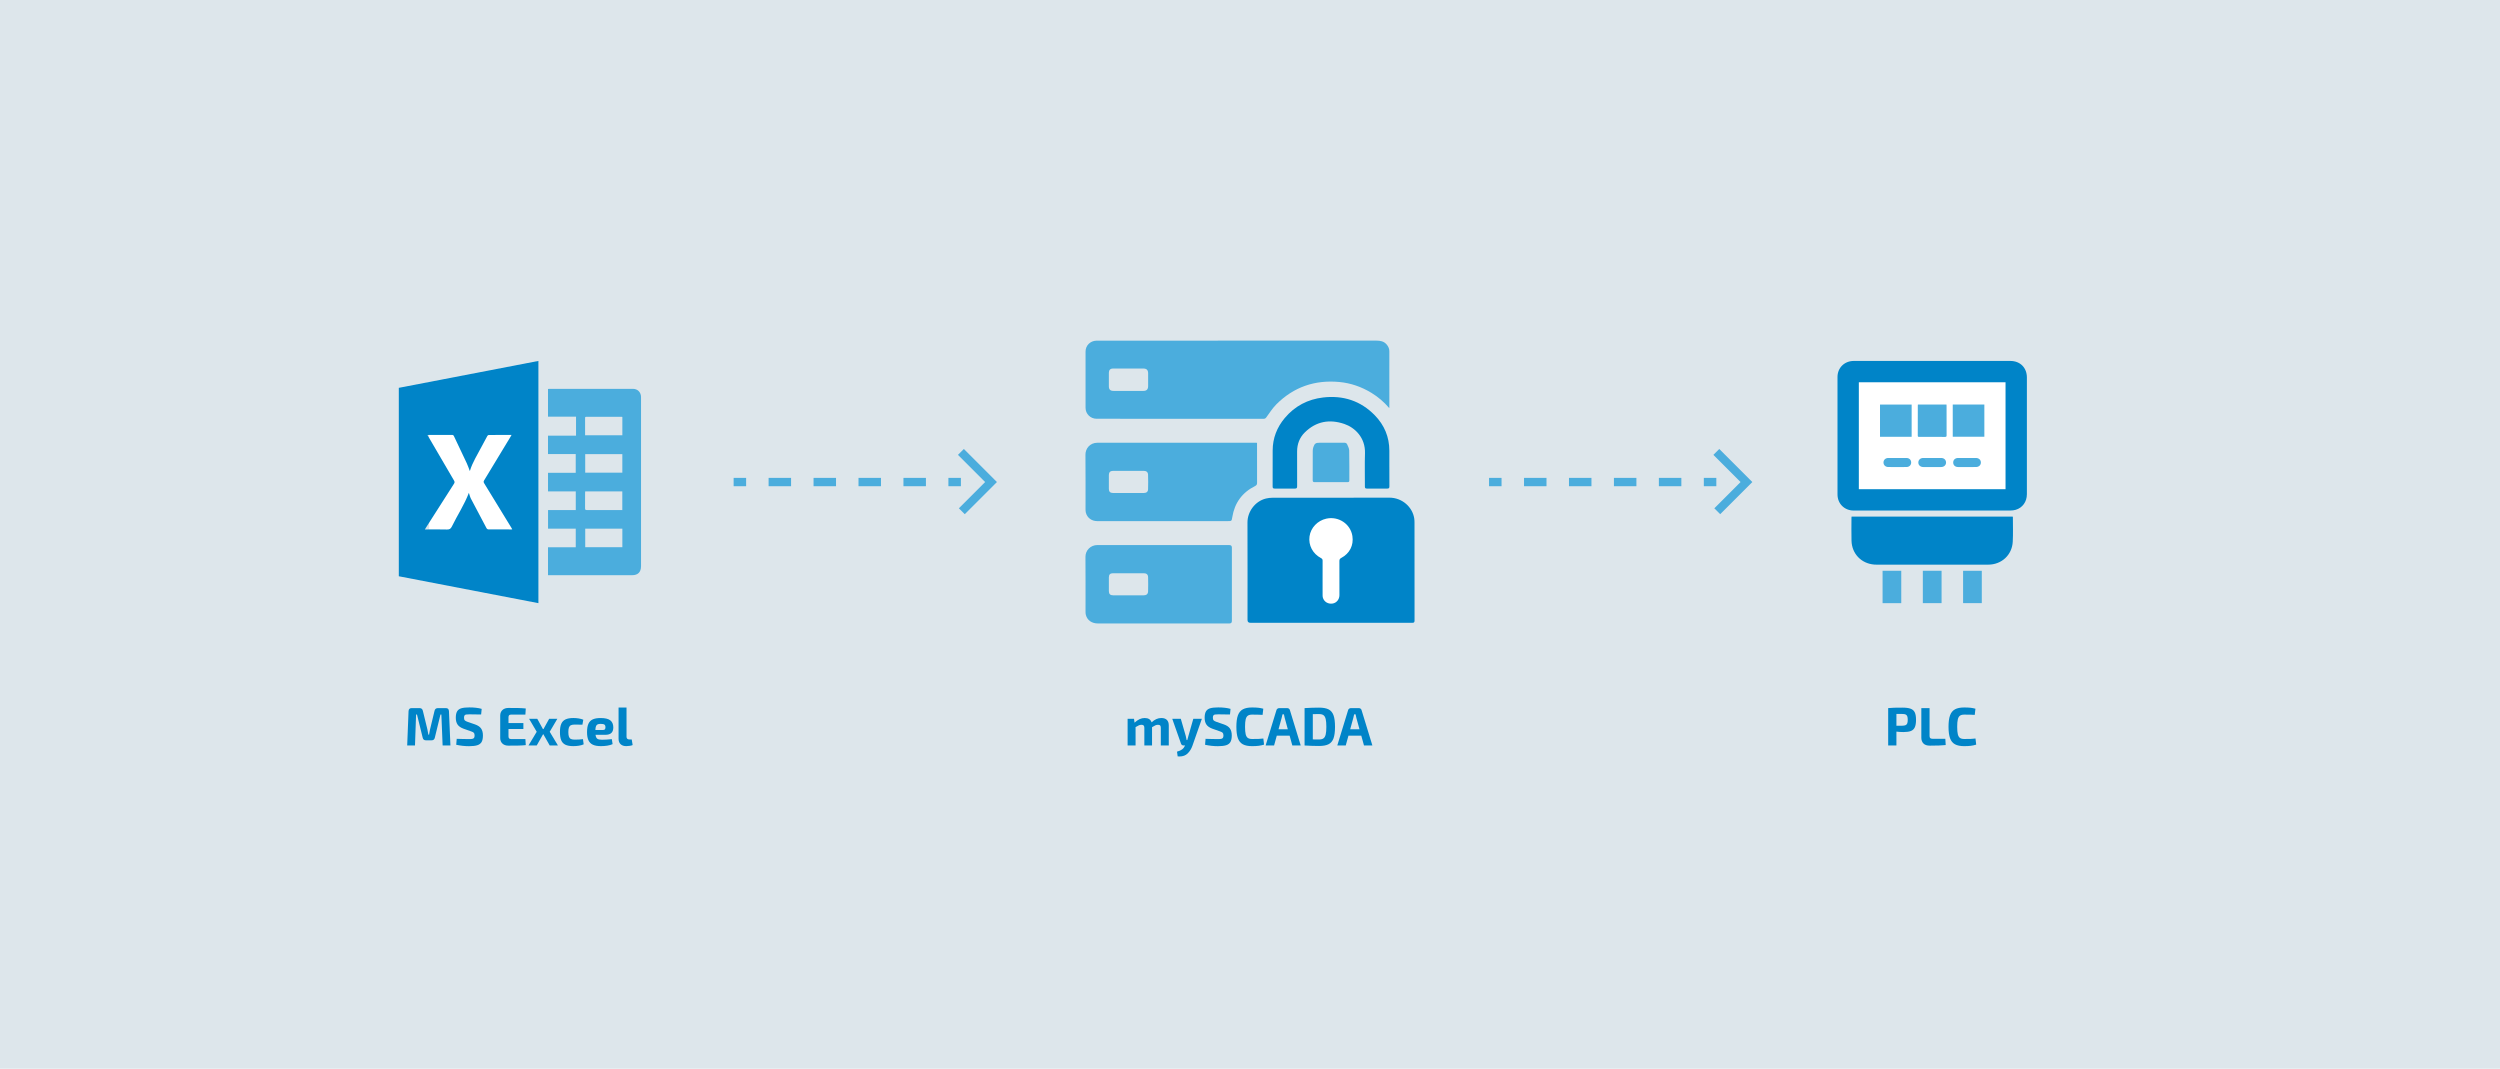 <?xml version="1.0" encoding="UTF-8"?> <svg xmlns="http://www.w3.org/2000/svg" id="uuid-5e02d367-7475-47cd-92a7-8cc7fc937e54" data-name="Layer 1" viewBox="0 0 1200 513"><rect width="1200" height="513" fill="#dde6eb" stroke-width="0"></rect><g><line x1="461.233" y1="231.382" x2="455.233" y2="231.382" fill="none" stroke="#4baddd" stroke-miterlimit="10" stroke-width="4"></line><line x1="444.445" y1="231.382" x2="363.532" y2="231.382" fill="none" stroke="#4baddd" stroke-dasharray="0 0 10.788 10.788" stroke-miterlimit="10" stroke-width="4"></line><line x1="358.138" y1="231.382" x2="352.138" y2="231.382" fill="none" stroke="#4baddd" stroke-miterlimit="10" stroke-width="4"></line></g><polyline points="461.233 216.924 475.692 231.382 461.678 245.397" fill="none" stroke="#4baddd" stroke-miterlimit="10" stroke-width="4"></polyline><g><line x1="823.838" y1="231.382" x2="817.838" y2="231.382" fill="none" stroke="#4baddd" stroke-miterlimit="10" stroke-width="4"></line><line x1="807.049" y1="231.382" x2="726.136" y2="231.382" fill="none" stroke="#4baddd" stroke-dasharray="0 0 10.788 10.788" stroke-miterlimit="10" stroke-width="4"></line><line x1="720.742" y1="231.382" x2="714.742" y2="231.382" fill="none" stroke="#4baddd" stroke-miterlimit="10" stroke-width="4"></line></g><polyline points="823.838 216.924 838.296 231.382 824.282 245.397" fill="none" stroke="#4baddd" stroke-miterlimit="10" stroke-width="4"></polyline><g><path d="M215.502,341.375l.702,16.458h-3.744l-.598-14.846h-.442l-2.704,11.102c-.174.85-.711,1.274-1.612,1.274h-2.6c-.901,0-1.439-.425-1.612-1.274l-2.73-11.102h-.442l-.52,14.846h-3.744l.65-16.458c.052-.988.546-1.482,1.482-1.482h3.822c.849,0,1.369.426,1.56,1.274l2.184,8.944c.138.571.294,1.413.468,2.521h.338l.156-.884c.035-.173.073-.398.117-.676s.108-.599.195-.962l2.158-8.944c.208-.849.745-1.274,1.612-1.274h3.822c.953,0,1.447.494,1.482,1.482Z" fill="#0084c8" stroke-width="0"></path><path d="M231.206,340.257l-.26,2.704c-1.508-.052-3.38-.078-5.616-.078-.728,0-1.261.03-1.599.091-.338.062-.589.208-.754.442-.165.234-.247.603-.247,1.105,0,.589.13,1.014.39,1.273.26.26.754.512,1.482.754l3.406,1.17c1.386.485,2.366,1.148,2.938,1.989.572.841.858,1.937.858,3.289,0,1.369-.212,2.423-.637,3.159s-1.114,1.257-2.067,1.56c-.954.304-2.271.455-3.952.455-2.028,0-4.082-.226-6.162-.676l.234-2.86,2.756.078,3.172.052c.728,0,1.274-.043,1.638-.13.364-.086.624-.255.78-.507.156-.251.234-.619.234-1.104,0-.607-.122-1.036-.364-1.287s-.685-.481-1.326-.689l-3.614-1.273c-1.335-.485-2.288-1.145-2.86-1.977-.572-.832-.858-1.924-.858-3.275s.216-2.384.65-3.095c.433-.71,1.113-1.2,2.041-1.469.927-.269,2.206-.403,3.835-.403,2.305,0,4.272.234,5.902.702Z" fill="#0084c8" stroke-width="0"></path><path d="M252.188,354.739l.182,2.912c-1.075.121-2.253.194-3.536.221s-2.877.039-4.784.039c-1.196,0-2.15-.325-2.86-.976-.711-.649-1.075-1.529-1.092-2.639v-10.868c.017-1.108.381-1.988,1.092-2.639.71-.65,1.664-.975,2.86-.975,1.906,0,3.501.013,4.784.039,1.283.025,2.461.1,3.536.221l-.182,2.938h-6.89c-.433,0-.745.104-.936.312-.191.208-.286.546-.286,1.014v2.73h7.15v2.859h-7.15v3.458c0,.485.095.832.286,1.04.19.208.502.312.936.312h6.89Z" fill="#0084c8" stroke-width="0"></path><path d="M260.82,352.451h-.156l-3.042,5.382h-3.952l3.952-6.578-3.666-6.24h3.926l2.729,4.94h.26l2.73-4.94h3.926l-3.666,6.24,3.953,6.578h-3.953l-3.041-5.382Z" fill="#0084c8" stroke-width="0"></path><path d="M277.733,344.846c.858.13,1.607.334,2.249.611l-.416,2.392c-1.872-.034-3.094-.052-3.666-.052-.798,0-1.417.104-1.859.312-.441.208-.758.571-.948,1.092-.191.52-.286,1.257-.286,2.21s.095,1.689.286,2.21c.19.52.507.884.948,1.092.442.208,1.062.312,1.859.312,1.508,0,2.816-.078,3.926-.234l.338,2.496c-.658.295-1.421.512-2.288.649-.866.139-1.759.208-2.678.208-1.595,0-2.855-.221-3.783-.662-.927-.442-1.599-1.148-2.015-2.119s-.624-2.288-.624-3.952c0-1.682.212-3.007.637-3.979.425-.97,1.105-1.677,2.041-2.118.937-.442,2.201-.663,3.796-.663.798,0,1.625.064,2.483.194Z" fill="#0084c8" stroke-width="0"></path><path d="M293.684,354.791l.363,2.392c-.693.33-1.542.572-2.548.729-1.005.156-2.02.233-3.042.233-1.629,0-2.929-.229-3.899-.688-.972-.459-1.678-1.179-2.119-2.158-.442-.979-.663-2.266-.663-3.861,0-1.698.221-3.037.663-4.017.441-.979,1.135-1.686,2.08-2.119.944-.433,2.205-.649,3.783-.649,2.132,0,3.674.368,4.628,1.104.953.737,1.438,1.859,1.456,3.367,0,1.196-.309,2.093-.924,2.691-.615.598-1.607.896-2.977.896h-4.628c.121.937.403,1.564.845,1.885.442.321,1.174.481,2.197.481,1.369,0,2.964-.095,4.784-.286ZM286.846,347.706c-.348.165-.603.455-.768.871s-.265,1.022-.299,1.82h3.64c.469,0,.784-.113.949-.339.165-.225.247-.554.247-.987,0-.606-.165-1.027-.494-1.262-.329-.233-.936-.351-1.819-.351-.624,0-1.11.082-1.456.247Z" fill="#0084c8" stroke-width="0"></path><path d="M300.729,353.647c0,.866.485,1.3,1.456,1.3h1.04l.442,2.678c-.295.156-.759.281-1.391.377-.634.095-1.192.143-1.678.143-1.144,0-2.045-.308-2.704-.923-.658-.614-.987-1.485-.987-2.612v-14.977h3.821v14.015Z" fill="#0084c8" stroke-width="0"></path></g><g><path d="M560.104,345.561c.606.607.91,1.491.91,2.652v9.62h-3.822v-8.424c0-.555-.095-.944-.286-1.17s-.546-.338-1.066-.338c-.416,0-.815.078-1.196.233-.381.156-.936.46-1.664.91v8.788h-3.692v-8.424c0-.555-.108-.944-.325-1.17s-.568-.338-1.053-.338c-.416,0-.815.078-1.196.233-.381.156-.927.451-1.638.884v8.814h-3.822v-12.818h3.068l.26,1.872c.832-.763,1.638-1.326,2.418-1.689.78-.364,1.603-.546,2.47-.546,1.733,0,2.834.693,3.302,2.08.763-.711,1.521-1.235,2.275-1.573s1.556-.507,2.405-.507c1.161,0,2.045.303,2.652.909Z" fill="#0084c8" stroke-width="0"></path><path d="M576.899,345.015l-4.55,13c-.503,1.422-1.252,2.626-2.249,3.614-.997.988-2.31,1.482-3.939,1.482-.173,0-.468-.018-.884-.053l-.312-2.262c1.04-.277,1.854-.637,2.444-1.079.589-.441,1.048-1.036,1.378-1.781l.052-.104h-.728c-.295,0-.555-.082-.78-.247-.226-.164-.381-.394-.468-.688l-4.186-11.883h4.108l2.392,8.294c.156.607.286,1.248.39,1.925h.338c.156-.503.329-1.145.52-1.925l2.366-8.294h4.108Z" fill="#0084c8" stroke-width="0"></path><path d="M590.653,340.257l-.26,2.704c-1.508-.052-3.38-.078-5.616-.078-.728,0-1.261.03-1.599.091-.338.062-.589.208-.754.442-.165.234-.247.603-.247,1.105,0,.589.13,1.014.39,1.273.26.26.754.512,1.482.754l3.406,1.17c1.386.485,2.366,1.148,2.938,1.989.572.841.858,1.937.858,3.289,0,1.369-.212,2.423-.637,3.159s-1.114,1.257-2.067,1.56c-.954.304-2.271.455-3.952.455-2.028,0-4.082-.226-6.162-.676l.234-2.86,2.756.078,3.172.052c.728,0,1.274-.043,1.638-.13.364-.086.624-.255.78-.507.156-.251.234-.619.234-1.104,0-.607-.122-1.036-.364-1.287s-.685-.481-1.326-.689l-3.614-1.273c-1.335-.485-2.288-1.145-2.86-1.977-.572-.832-.858-1.924-.858-3.275s.216-2.384.65-3.095c.433-.71,1.113-1.2,2.041-1.469.927-.269,2.206-.403,3.835-.403,2.305,0,4.272.234,5.902.702Z" fill="#0084c8" stroke-width="0"></path><path d="M603.951,339.711c.754.087,1.564.243,2.432.468l-.338,2.964c-1.404-.086-3.086-.13-5.044-.13-.885,0-1.569.174-2.054.521-.485.347-.828.936-1.027,1.768-.2.832-.299,2.02-.299,3.562s.1,2.729.299,3.562c.199.832.542,1.422,1.027,1.769.485.347,1.169.52,2.054.52,1.316,0,2.361-.013,3.133-.039.771-.025,1.529-.091,2.274-.194l.338,2.938c-.849.26-1.702.446-2.561.559-.858.113-1.92.169-3.185.169-1.872,0-3.354-.299-4.446-.896-1.092-.598-1.881-1.568-2.366-2.912-.486-1.343-.728-3.167-.728-5.473s.242-4.13.728-5.474c.485-1.343,1.274-2.313,2.366-2.912,1.092-.598,2.574-.896,4.446-.896,1.213,0,2.196.043,2.95.13Z" fill="#0084c8" stroke-width="0"></path><path d="M619.019,353.127h-6.162l-1.3,4.706h-4.057l5.175-16.9c.069-.312.233-.562.494-.754.26-.19.554-.286.884-.286h3.744c.347,0,.646.092.896.273s.412.438.481.767l5.174,16.9h-4.03l-1.3-4.706ZM618.16,350.059l-1.508-5.485c-.208-.867-.329-1.431-.363-1.69h-.702l-.391,1.69-1.508,5.485h4.472Z" fill="#0084c8" stroke-width="0"></path><path d="M637.7,340.491c1.101.555,1.894,1.491,2.379,2.808.485,1.317.728,3.172.728,5.564s-.242,4.247-.728,5.563c-.485,1.317-1.278,2.254-2.379,2.809-1.102.555-2.613.832-4.537.832-2.185,0-4.507-.078-6.968-.234v-17.94c2.461-.155,4.783-.233,6.968-.233,1.924,0,3.436.277,4.537.832ZM635.282,354.401c.494-.364.845-.979,1.053-1.847.208-.866.312-2.097.312-3.691s-.104-2.83-.312-3.705-.559-1.495-1.053-1.859-1.201-.546-2.119-.546l-3.016.026v12.142l3.016.026c.918,0,1.625-.183,2.119-.546Z" fill="#0084c8" stroke-width="0"></path><path d="M653.417,353.127h-6.162l-1.3,4.706h-4.056l5.174-16.9c.069-.312.233-.562.494-.754.26-.19.554-.286.884-.286h3.744c.347,0,.646.092.896.273s.412.438.481.767l5.174,16.9h-4.03l-1.3-4.706ZM652.559,350.059l-1.508-5.485c-.208-.867-.329-1.431-.363-1.69h-.702l-.391,1.69-1.508,5.485h4.472Z" fill="#0084c8" stroke-width="0"></path></g><g><path d="M917.091,340.179c.937.348,1.603.937,2.002,1.769.398.832.599,2.02.599,3.562s-.195,2.739-.586,3.588c-.39.85-1.014,1.443-1.871,1.781-.858.338-2.051.507-3.576.507-1.144,0-2.271-.068-3.379-.208v6.656h-3.953v-17.94c1.023-.104,1.985-.169,2.887-.194.9-.026,2.21-.039,3.926-.039,1.699,0,3.016.173,3.952.52ZM914.66,348.083c.372-.156.641-.433.806-.832.165-.398.247-.979.247-1.742s-.082-1.343-.247-1.742c-.165-.398-.434-.676-.806-.832-.373-.155-.906-.233-1.6-.233h-2.781v5.642h2.781c.693-.017,1.227-.104,1.6-.26Z" fill="#0084c8" stroke-width="0"></path><path d="M926.191,353.283c0,.468.107.806.324,1.014s.576.312,1.079.312h6.162l.182,3.016c-1.751.191-4.281.286-7.592.286-1.387,0-2.418-.347-3.094-1.04-.677-.693-1.015-1.621-1.015-2.782v-14.196h3.953v13.391Z" fill="#0084c8" stroke-width="0"></path><path d="M945.781,339.711c.754.087,1.564.243,2.432.468l-.338,2.964c-1.404-.086-3.086-.13-5.045-.13-.883,0-1.568.174-2.053.521-.486.347-.828.936-1.027,1.768s-.299,2.02-.299,3.562.1,2.729.299,3.562.541,1.422,1.027,1.769c.484.347,1.17.52,2.053.52,1.318,0,2.361-.013,3.133-.039.771-.025,1.531-.091,2.275-.194l.338,2.938c-.85.26-1.703.446-2.561.559-.857.113-1.92.169-3.186.169-1.871,0-3.354-.299-4.445-.896s-1.881-1.568-2.365-2.912c-.486-1.343-.729-3.167-.729-5.473s.242-4.13.729-5.474c.484-1.343,1.273-2.313,2.365-2.912,1.092-.598,2.574-.896,4.445-.896,1.213,0,2.197.043,2.951.13Z" fill="#0084c8" stroke-width="0"></path></g><rect x="205.974" y="192.845" width="50.929" height="73.385" fill="#fff" stroke-width="0"></rect><g id="uuid-395f1fc2-a3e0-4d94-b3ff-a6f88fef543f" data-name="xlsx"><path d="M191.428,276.604v-90.443c22.306-4.299,44.627-8.6,67.007-12.913v116.268c-22.347-4.306-44.668-8.607-67.007-12.912ZM225.059,236.544c.308.9.52,1.911.977,2.795,2.475,4.78,5.005,9.532,7.543,14.279.13.243.518.491.789.494,3.693.032,7.386.021,11.079.019.117,0,.234-.021.435-.039-.153-.28-.261-.499-.387-.706-4.36-7.141-8.715-14.285-13.096-21.413-.323-.526-.33-.886-.008-1.416,4.245-6.974,8.463-13.965,12.687-20.952.147-.243.28-.495.472-.836-3.775,0-7.391-.009-11.007.022-.217.002-.512.278-.635.501-.966,1.747-1.923,3.5-2.837,5.275-1.939,3.768-4.29,7.339-5.509,11.454-.006.022-.071.027-.071.026-.475-1.23-.878-2.485-1.432-3.671-2.032-4.35-4.122-8.672-6.164-13.017-.219-.465-.472-.606-.972-.603-3.668.022-7.335.011-11.003.013-.213,0-.426.021-.739.038.222.392.39.696.564.996,4.061,6.966,8.112,13.937,12.201,20.886.354.601.302.991-.054,1.545-4.477,6.979-8.929,13.974-13.386,20.966-.17.267-.328.541-.566.934.386,0,.629,0,.871,0,3.238,0,6.478-.067,9.712.034,1.206.038,1.822-.324,2.349-1.407,2.659-5.465,6.064-10.557,8.187-16.216Z" fill="#0084c8" stroke-width="0"></path><path d="M263.041,276.102v-13.399h13.318v-8.944h-13.3v-8.941h13.307v-8.955h-13.321v-8.912h13.303v-8.985h-13.308v-8.844h13.455v-9.127h-13.455v-13.28c.179-.022.384-.069.589-.069,13.405-.003,26.811-.008,40.216.002,2.208.002,3.801,1.623,3.848,3.844.006.278.002.556.002.834,0,26.804,0,53.609,0,80.413,0,2.88-1.462,4.361-4.324,4.362-13.153.003-26.305.001-39.458.001-.273,0-.546,0-.873,0ZM298.724,217.992h-17.821v8.899h17.821v-8.899ZM298.729,253.769h-17.818v8.874h17.818v-8.874ZM298.709,244.818v-8.943h-17.822c-.016.291-.04.537-.041.784-.003,2.427.024,4.855-.017,7.282-.012.693.176.898.881.893,4.755-.03,9.51-.016,14.264-.016.884,0,1.768,0,2.734,0ZM298.728,200.126c-.16-.029-.233-.054-.307-.054-5.666-.004-11.333.001-16.999-.017-.572-.002-.583.298-.582.717.009,2.301.004,4.603.004,6.904,0,.421,0,.843,0,1.267h17.884v-8.818Z" fill="#4baddd" stroke-width="0"></path></g><rect x="618.958" y="243.823" width="41.383" height="49.295" fill="#fff" stroke-width="0"></rect><g><path d="M666.829,195.874c-2.528-2.955-5.343-5.359-8.544-7.305-4.757-2.892-9.886-4.697-15.439-5.212-11.702-1.085-21.841,2.376-30.174,10.702-1.847,1.845-3.271,4.12-4.826,6.243-.362.494-.679.72-1.294.72-26.726-.014-53.452-.01-80.178-.016-2.92,0-5.299-2.303-5.309-5.225-.029-9.028-.03-18.057.001-27.086.01-2.87,2.275-5.08,5.154-5.173.39-.013.78-.01,1.17-.01,44.393,0,88.786.005,133.18-.017,1.949,0,3.7.292,5.024,1.86.777.92,1.286,1.962,1.288,3.183.01,8.969.008,17.937.008,26.906,0,.087-.024.174-.061.43ZM541.701,176.894c-2.487,0-4.974-.012-7.461.005-1.299.009-1.979.713-1.984,2.016-.009,2.157-.005,4.315-.002,6.472.002,1.559.648,2.243,2.236,2.249,4.794.018,9.588.018,14.382,0,1.478-.006,2.212-.751,2.23-2.226.025-2.097.027-4.195,0-6.292-.02-1.531-.754-2.218-2.301-2.222-2.367-.006-4.734-.002-7.101,0Z" fill="#4baddd" stroke-width="0"></path><path d="M638.817,298.932c-12.897,0-25.795,0-38.692,0q-1.312,0-1.314-1.334c0-15.597.044-31.194-.023-46.791-.022-5.106,3.563-10.198,8.857-11.513,1.062-.264,2.188-.379,3.285-.381,18.626-.023,37.253.03,55.879-.042,6.258-.024,11.207,4.535,12.035,10.017.107.707.118,1.433.119,2.15.007,15.597,0,31.194.022,46.791.001.862-.246,1.122-1.116,1.121-13.017-.025-26.035-.017-39.052-.017ZM634.839,277.587c0,2.729-.007,5.458.007,8.187.002.412.042.845.171,1.233.65,1.946,2.513,3.016,4.626,2.693,1.891-.289,3.281-1.98,3.283-4.022.005-5.458.018-10.917-.016-16.375-.005-.772.255-1.159.928-1.515,3.959-2.09,6.012-6.01,5.313-10.495-.91-5.838-6.682-9.615-12.486-8.348-4.244.926-7.516,4.368-8.094,8.515-.597,4.278,1.54,8.351,5.515,10.423.56.292.773.621.766,1.248-.029,2.819-.013,5.638-.012,8.457Z" fill="#0084c8" stroke-width="0"></path><path d="M603.376,212.552c0,6.487-.014,12.839.017,19.19.004.798-.233,1.206-.97,1.573-6.182,3.079-9.812,8.066-10.921,14.878-.316,1.94-.287,1.945-2.291,1.945-20.843,0-41.687,0-62.53-.001-2.687,0-4.842-1.588-5.471-4.067-.137-.543-.155-1.126-.155-1.691-.009-8.697.053-17.395-.039-26.091-.031-2.917,2.087-5.771,5.779-5.772,25.312-.006,50.624-.003,75.936-.001.263,0,.526.03.645.037ZM541.555,236.631c2.519,0,5.037.005,7.556-.002,1.178-.003,1.926-.586,1.961-1.756.07-2.336.068-4.677,0-7.014-.035-1.184-.786-1.831-1.91-1.833-5.007-.01-10.014-.011-15.022,0-1.203.003-1.876.7-1.882,1.916-.012,2.249-.01,4.497-.001,6.746.005,1.302.634,1.935,1.923,1.939,2.459.007,4.917.002,7.376.002Z" fill="#4baddd" stroke-width="0"></path><path d="M558.354,261.644c10.585,0,21.17,0,31.756,0q1.19,0,1.192,1.178c0,11.755,0,23.509,0,35.264q0,1.181-1.19,1.182c-21.021,0-42.041,0-63.062,0-2.983,0-5.146-1.503-5.839-4.097-.137-.511-.156-1.066-.157-1.6-.009-8.756.047-17.513-.035-26.268-.03-3.149,2.486-5.692,5.758-5.677,10.525.047,21.05.017,31.576.017ZM541.698,275.152c-2.489,0-4.977-.004-7.466.001-1.351.003-1.972.623-1.976,1.976-.007,2.189-.007,4.378,0,6.566.004,1.433.643,2.062,2.101,2.063,4.857.004,9.715.004,14.572,0,1.378,0,2.123-.618,2.157-1.962.057-2.247.054-4.498.004-6.745-.028-1.27-.754-1.895-2.016-1.898-2.459-.006-4.917-.002-7.376-.002Z" fill="#4baddd" stroke-width="0"></path><path d="M666.893,224.101c0,3.119-.028,6.239.019,9.357.013.849-.272,1.067-1.083,1.057-3.239-.039-6.478-.036-9.717-.001-.757.008-.969-.25-.965-.985.025-5.308-.128-10.621.047-15.924.25-7.579-4.891-12.404-9.926-14.114-7.102-2.412-13.547-1.271-18.976,4.082-2.493,2.459-3.668,5.578-3.678,9.094-.015,5.578-.022,11.157.014,16.735.006.866-.243,1.13-1.113,1.117-3.208-.047-6.418-.041-9.627-.003-.788.009-1.029-.228-1.024-1.021.03-5.758.005-11.517.02-17.275.015-5.906,2.047-11.088,5.815-15.577,4.81-5.73,11.049-8.993,18.412-9.852,9.573-1.117,18.003,1.58,24.799,8.556,4.573,4.694,6.977,10.392,6.981,17.017.001,2.579,0,5.158,0,7.738Z" fill="#0084c8" stroke-width="0"></path><path d="M638.821,231.424c-2.579,0-5.159-.022-7.738.014-.737.01-.995-.217-.99-.969.027-4.679.007-9.358.029-14.037.003-.589.08-1.207.271-1.76.629-1.825,1.146-2.159,3.073-2.159,3.899,0,7.798.016,11.697-.015.687-.005,1.223.199,1.474.792.401.947.959,1.936.981,2.918.105,4.797.045,9.597.069,14.395.004.718-.34.833-.948.829-2.639-.02-5.279-.009-7.918-.009Z" fill="#4baddd" stroke-width="0"></path></g><rect x="886.57" y="177.051" width="79.34" height="61.003" fill="#fff" stroke-width="0"></rect><g id="uuid-a2562457-e8cb-465b-a3d3-30f799ac0ee5" data-name="plc"><g><path d="M927.543,173.251c12.479,0,24.959-.006,37.438.004,4.706.004,7.925,3.244,7.926,7.949.003,18.683.005,37.367-.004,56.05-.002,3.587-2.108,6.512-5.395,7.462-.809.234-1.685.332-2.53.332-25.078.017-50.156.015-75.233.011-4.41,0-7.742-3.302-7.744-7.701-.01-18.802-.01-37.605-.003-56.407.002-4.415,3.34-7.696,7.821-7.699,12.575-.008,25.149-.003,37.724-.002ZM962.658,234.819v-51.32h-70.415v51.32h70.415Z" fill="#0084c8" stroke-width="0"></path><path d="M888.77,247.964h77.324c.033.09.09.173.089.257-.005,3.946.15,7.9-.064,11.835-.346,6.384-5.388,10.976-11.782,10.978-17.187.005-34.374.002-51.561,0-1.046,0-2.096.046-3.136-.038-6.23-.503-10.74-5.184-10.913-11.435-.103-3.706-.021-7.416-.019-11.125,0-.139.034-.277.06-.473Z" fill="#0084c8" stroke-width="0"></path><path d="M931.955,273.97v15.538h-8.994v-15.538h8.994Z" fill="#4baddd" stroke-width="0"></path><path d="M903.64,289.516v-15.545h8.967v15.545h-8.967Z" fill="#4baddd" stroke-width="0"></path><path d="M951.258,273.982v15.52h-8.974v-15.52h8.974Z" fill="#4baddd" stroke-width="0"></path><path d="M917.591,209.661h-15.187v-15.47h15.187v15.47Z" fill="#4baddd" stroke-width="0"></path><path d="M937.319,194.171h15.17v15.464h-15.17v-15.464Z" fill="#4baddd" stroke-width="0"></path><path d="M920.597,194.169h13.713c.017.248.044.455.044.662.002,4.703-.007,9.407.013,14.11.002.574-.136.777-.746.773-4.109-.025-8.219-.015-12.328-.009-.435,0-.767.01-.764-.612.022-4.798.012-9.596.015-14.395,0-.161.031-.322.052-.529Z" fill="#4baddd" stroke-width="0"></path><path d="M910.684,224.179c-1.426-.001-2.852.01-4.278-.004-1.37-.013-2.312-.901-2.328-2.163-.016-1.236.963-2.18,2.312-2.186,2.899-.012,5.799-.013,8.698.001,1.37.007,2.29.919,2.278,2.202-.012,1.245-.925,2.129-2.262,2.146-1.473.019-2.947.004-4.42.003Z" fill="#4baddd" stroke-width="0"></path><path d="M944.173,224.18c-1.426,0-2.852.01-4.278-.002-1.437-.012-2.364-.883-2.36-2.193.003-1.282.961-2.156,2.398-2.16,2.828-.007,5.656-.008,8.484,0,1.42.004,2.402.898,2.41,2.162.008,1.275-.964,2.179-2.377,2.189-1.426.01-2.852.002-4.278.003Z" fill="#4baddd" stroke-width="0"></path><path d="M927.453,224.18c-1.426,0-2.851.008-4.277-.002-1.413-.011-2.396-.925-2.381-2.19.015-1.246.977-2.155,2.342-2.161,2.875-.013,5.75-.011,8.625,0,1.371.005,2.327.903,2.343,2.156.016,1.263-.976,2.18-2.376,2.197-.024,0-.048,0-.071,0-1.402,0-2.804,0-4.206,0Z" fill="#4baddd" stroke-width="0"></path></g></g></svg> 